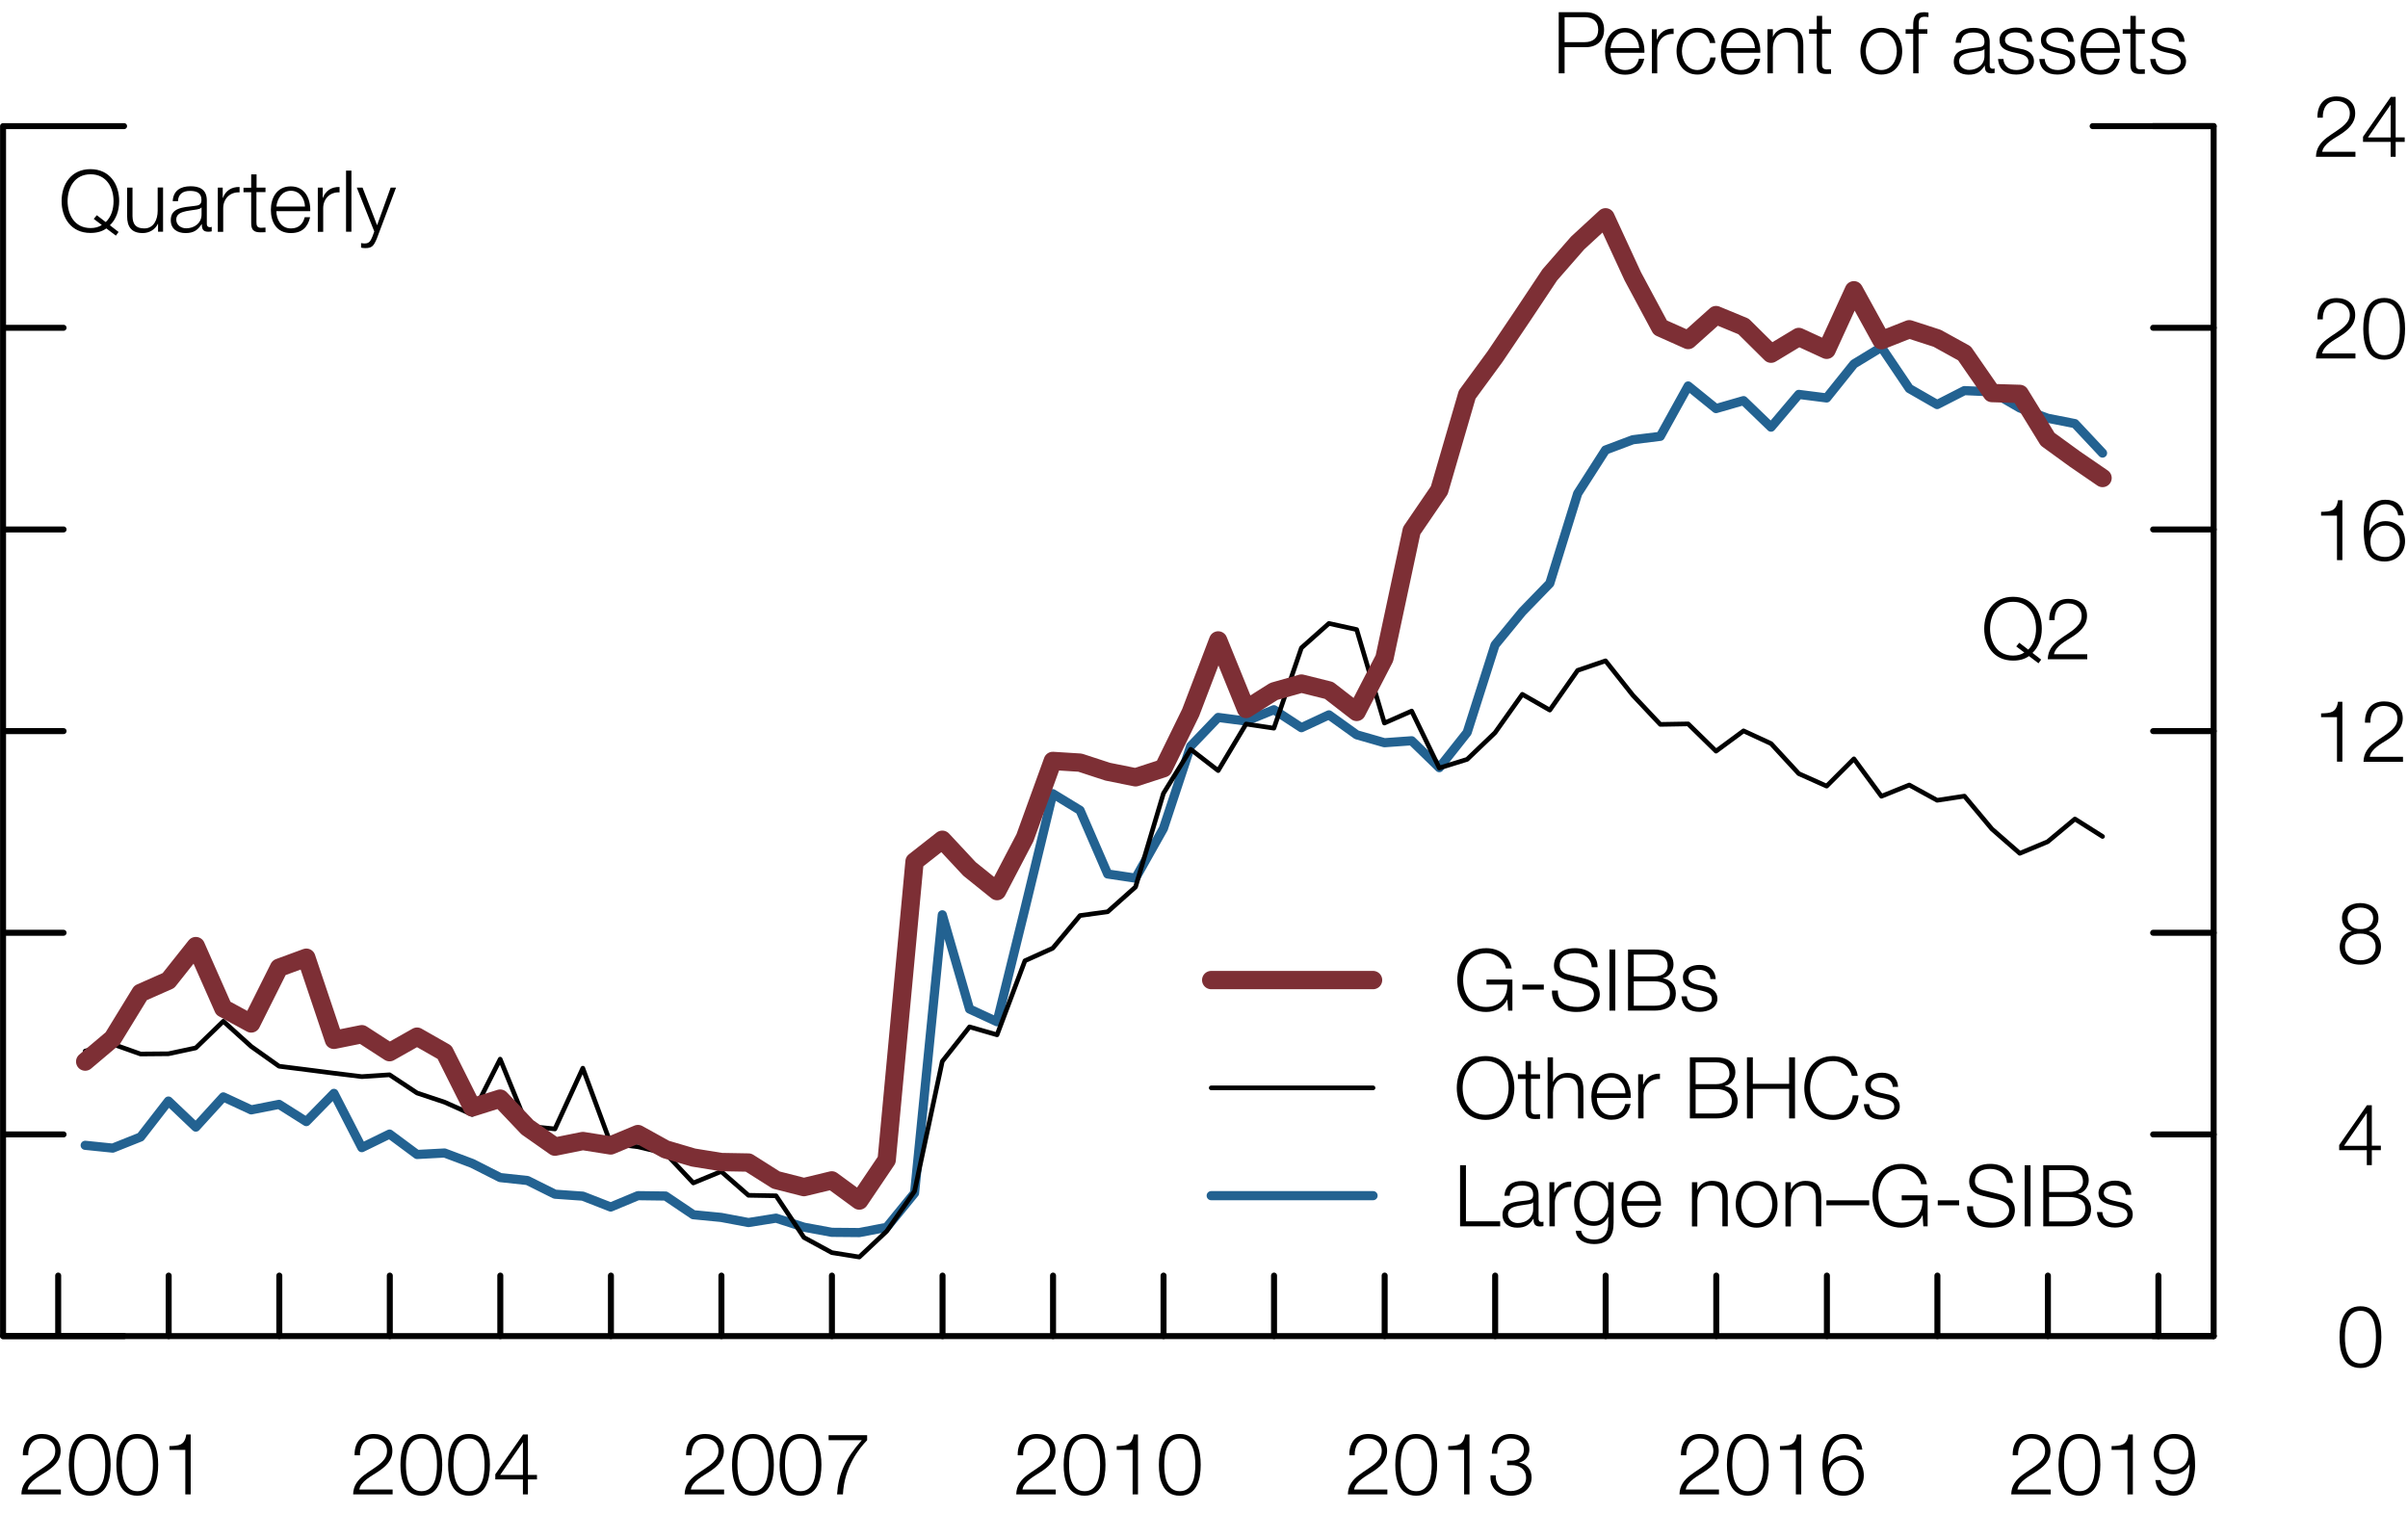 <?xml version="1.0" encoding="utf-8"?>
<!-- Generator: Adobe Illustrator 23.0.3, SVG Export Plug-In . SVG Version: 6.00 Build 0)  -->
<svg version="1.1" id="Layer_1" xmlns="http://www.w3.org/2000/svg" xmlns:xlink="http://www.w3.org/1999/xlink" x="0px" y="0px"
	 viewBox="0 0 197 123.77" style="enable-background:new 0 0 197 123.77;" xml:space="preserve">
<style type="text/css">
	.st0{fill:none;stroke:#236291;stroke-width:0.75;stroke-linecap:round;stroke-linejoin:round;stroke-miterlimit:10;}
	
		.st1{clip-path:url(#SVGID_2_);fill:none;stroke:#000000;stroke-width:0.38;stroke-linecap:round;stroke-linejoin:round;stroke-miterlimit:10;}
	
		.st2{clip-path:url(#SVGID_2_);fill:none;stroke:#7D2F35;stroke-width:1.5;stroke-linecap:round;stroke-linejoin:round;stroke-miterlimit:10;}
	.st3{fill:none;stroke:#000000;stroke-width:0.49;stroke-linecap:round;stroke-linejoin:round;stroke-miterlimit:10;}
	.st4{fill:none;stroke:#7D2F35;stroke-width:1.5;stroke-linecap:round;stroke-linejoin:round;stroke-miterlimit:10;}
	.st5{fill:none;stroke:#000000;stroke-width:0.38;stroke-linecap:round;stroke-linejoin:round;stroke-miterlimit:10;}
</style>
<g>
	<polyline class="st0" points="6.97,93.71 9.22,93.94 11.5,93.03 13.78,90.09 16.02,92.22 18.27,89.75 20.55,90.81 22.83,90.36 
		25.06,91.77 27.32,89.46 29.6,93.9 31.87,92.79 34.12,94.46 36.37,94.34 38.63,95.19 40.92,96.35 43.15,96.59 45.4,97.71 
		47.68,97.87 49.96,98.76 52.19,97.83 54.45,97.86 56.72,99.39 59,99.61 61.23,100.03 63.49,99.67 65.77,100.41 68.05,100.83 
		70.3,100.85 72.54,100.42 74.82,97.62 77.09,74.85 79.32,82.56 81.57,83.6 83.85,74.35 86.13,64.94 88.36,66.3 90.62,71.51 
		92.9,71.85 95.18,67.79 97.41,61.05 99.66,58.7 101.94,59 104.22,58.07 106.47,59.54 108.72,58.49 110.99,60.12 113.26,60.77 
		115.49,60.61 117.75,62.81 120.03,59.93 122.31,52.77 124.54,50.05 126.79,47.73 129.07,40.38 131.35,36.82 133.58,35.98 
		135.83,35.7 138.11,31.58 140.39,33.43 142.64,32.78 144.89,34.95 147.16,32.27 149.44,32.56 151.67,29.78 153.92,28.41 
		156.2,31.79 158.48,33.1 160.71,31.96 162.96,32.06 165.24,33.38 167.52,34.22 169.75,34.66 172.01,37.07 	"/>
	<g>
		<defs>
			<rect id="SVGID_1_" x="0.25" y="10.32" width="180.86" height="99"/>
		</defs>
		<clipPath id="SVGID_2_">
			<use xlink:href="#SVGID_1_"  style="overflow:visible;"/>
		</clipPath>
		<polyline class="st1" points="6.97,86 9.22,85.43 11.5,86.24 13.78,86.22 16.02,85.74 18.27,83.56 20.55,85.62 22.83,87.24 
			25.06,87.52 27.32,87.81 29.6,88.09 31.87,87.94 34.12,89.43 36.37,90.18 38.63,91.19 40.92,86.66 43.15,92.14 45.4,92.37 
			47.68,87.4 49.96,93.57 52.19,93.83 54.45,94.37 56.72,96.79 59,95.85 61.23,97.8 63.49,97.84 65.77,101.25 68.05,102.49 
			70.3,102.85 72.54,100.74 74.82,97.47 77.09,86.84 79.32,84.02 81.57,84.67 83.85,78.61 86.13,77.58 88.36,74.91 90.62,74.6 
			92.9,72.57 95.18,64.92 97.41,61.31 99.66,63.05 101.94,59.24 104.22,59.58 106.47,53.01 108.72,51.01 110.99,51.51 113.26,59.16 
			115.49,58.18 117.75,62.84 120.03,62.13 122.31,59.95 124.54,56.81 126.79,58.1 129.07,54.85 131.35,54.07 133.58,56.88 
			135.83,59.27 138.11,59.23 140.39,61.46 142.64,59.8 144.89,60.84 147.16,63.3 149.44,64.32 151.67,62.09 153.92,65.15 
			156.2,64.23 158.48,65.48 160.71,65.14 162.96,67.83 165.24,69.82 167.52,68.87 169.75,67.01 172.01,68.44 		"/>
		<polyline class="st2" points="6.97,86.86 9.22,84.96 11.5,81.24 13.78,80.23 16.02,77.41 18.27,82.5 20.55,83.74 22.83,79.18 
			25.06,78.36 27.32,85.08 29.6,84.62 31.87,86.09 34.12,84.82 36.37,86.1 38.63,90.61 40.92,89.89 43.15,92.24 45.4,93.82 
			47.68,93.36 49.96,93.72 52.19,92.79 54.45,94.04 56.72,94.71 59,95.08 61.23,95.12 63.49,96.55 65.77,97.13 68.05,96.58 
			70.3,98.23 72.54,94.91 74.82,70.49 77.09,68.71 79.32,71.1 81.57,72.91 83.85,68.55 86.13,62.26 88.36,62.4 90.62,63.14 
			92.9,63.6 95.18,62.86 97.41,58.3 99.66,52.4 101.94,58.01 104.22,56.57 106.47,55.93 108.72,56.49 110.99,58.25 113.26,53.86 
			115.49,43.42 117.75,40.11 120.03,32.29 122.31,29.18 124.54,25.87 126.79,22.49 129.07,19.88 131.35,17.78 133.58,22.61 
			135.83,26.8 138.11,27.82 140.39,25.78 142.64,26.71 144.89,28.94 147.16,27.57 149.44,28.62 151.67,23.75 153.92,27.84 
			156.2,26.94 158.48,27.68 160.71,28.91 162.96,32.16 165.24,32.23 167.52,35.94 169.75,37.56 172.01,39.11 		"/>
	</g>
	<path class="st3" d="M181.1,109.32h-4.95 M181.1,92.82h-4.95 M181.1,76.32h-4.95 M181.1,59.82h-4.95 M181.1,43.32h-4.95
		 M181.1,26.82h-4.95 M181.1,10.32h-4.95"/>
	<g>
		<path d="M194.82,109.4c0,1.15-0.28,2.53-1.71,2.53s-1.71-1.38-1.71-2.52c0-1.15,0.28-2.53,1.71-2.53S194.82,108.26,194.82,109.4z
			 M191.84,109.4c0,0.85,0.15,2.16,1.27,2.16c1.12,0,1.27-1.3,1.27-2.16c0-0.85-0.15-2.15-1.27-2.15
			C191.99,107.25,191.84,108.56,191.84,109.4z"/>
	</g>
	<g>
		<path d="M191.37,93.69l2.27-3.26h0.4v3.31h0.74v0.37h-0.74v1.22h-0.41v-1.22h-2.26V93.69z M193.63,93.75v-2.67h-0.01l-1.85,2.67
			H193.63z"/>
	</g>
	<g>
		<path d="M193.79,76.19v0.01c0.64,0.13,1,0.59,1,1.25c0,0.99-0.76,1.48-1.69,1.48s-1.69-0.49-1.69-1.48
			c0.02-0.64,0.38-1.14,0.99-1.25v-0.01c-0.51-0.16-0.8-0.54-0.8-1.08c0-0.84,0.76-1.22,1.49-1.22s1.49,0.38,1.49,1.22
			C194.59,75.64,194.3,76.04,193.79,76.19z M194.35,77.46c0-0.7-0.59-1.09-1.25-1.07c-0.67-0.02-1.25,0.35-1.25,1.07
			c0,0.73,0.55,1.11,1.25,1.11S194.35,78.21,194.35,77.46z M194.15,75.11c0-0.56-0.46-0.85-1.04-0.85c-0.54,0-1.05,0.29-1.05,0.85
			c0,0.65,0.53,0.93,1.05,0.91C193.65,76.04,194.15,75.74,194.15,75.11z"/>
	</g>
	<g>
		<path d="M189.89,58.37c0.77-0.02,1.25-0.05,1.38-0.95h0.36v4.9h-0.44v-3.64h-1.3V58.37z"/>
		<path d="M196.59,62.33h-3.23c0.03-1.46,1.53-1.82,2.36-2.65c0.27-0.27,0.41-0.53,0.41-0.92c0-0.64-0.5-1-1.1-1
			c-0.81,0-1.13,0.64-1.11,1.37h-0.44c-0.02-1.01,0.5-1.74,1.57-1.74c0.85,0,1.52,0.47,1.52,1.38c0,0.82-0.59,1.33-1.23,1.74
			c-0.48,0.31-1.36,0.76-1.47,1.41h2.72V62.33z"/>
	</g>
	<g>
		<path d="M189.89,41.88c0.77-0.02,1.25-0.05,1.38-0.95h0.36v4.9h-0.44v-3.64h-1.3V41.88z"/>
		<path d="M196.2,42.17c-0.08-0.54-0.46-0.91-1.02-0.91c-1.15,0-1.35,1.3-1.35,2.19h0.01c0.23-0.48,0.74-0.81,1.3-0.81
			c0.98,0,1.62,0.69,1.62,1.64c0,0.95-0.69,1.66-1.66,1.66c-1.19,0-1.72-0.69-1.72-2.61c0-0.58,0.15-2.44,1.75-2.44
			c0.87,0,1.4,0.42,1.51,1.28H196.2z M193.92,44.31c0,0.7,0.36,1.26,1.23,1.26c0.7,0,1.18-0.58,1.18-1.26c0-0.71-0.43-1.3-1.18-1.3
			C194.37,43.01,193.92,43.59,193.92,44.31z"/>
	</g>
	<g>
		<path d="M192.7,29.33h-3.23c0.03-1.46,1.53-1.82,2.36-2.65c0.27-0.27,0.41-0.53,0.41-0.92c0-0.64-0.5-1-1.1-1
			c-0.8,0-1.13,0.64-1.11,1.37h-0.44c-0.02-1.01,0.5-1.74,1.57-1.74c0.85,0,1.52,0.47,1.52,1.38c0,0.82-0.59,1.33-1.23,1.74
			c-0.48,0.31-1.36,0.76-1.47,1.41h2.72V29.33z"/>
		<path d="M196.76,26.9c0,1.15-0.28,2.53-1.71,2.53c-1.43,0-1.71-1.38-1.71-2.52c0-1.15,0.28-2.53,1.71-2.53
			C196.48,24.38,196.76,25.76,196.76,26.9z M193.79,26.9c0,0.85,0.15,2.16,1.27,2.16c1.12,0,1.27-1.3,1.27-2.16
			c0-0.85-0.15-2.15-1.27-2.15C193.93,24.75,193.79,26.06,193.79,26.9z"/>
	</g>
	<g>
		<path d="M192.7,12.83h-3.23c0.03-1.46,1.53-1.82,2.36-2.65c0.27-0.27,0.41-0.53,0.41-0.92c0-0.64-0.5-1-1.1-1
			c-0.8,0-1.13,0.64-1.11,1.37h-0.44c-0.02-1.01,0.5-1.74,1.57-1.74c0.85,0,1.52,0.47,1.52,1.38c0,0.82-0.59,1.33-1.23,1.74
			c-0.48,0.31-1.36,0.76-1.47,1.41h2.72V12.83z"/>
		<path d="M193.32,11.19l2.27-3.26h0.4v3.31h0.74v0.37h-0.74v1.22h-0.41v-1.22h-2.26V11.19z M195.58,11.25V8.58h-0.01l-1.85,2.67
			H195.58z"/>
	</g>
	<path class="st3" d="M181.1,109.32v-99 M181.1,10.32h-9.9 M0.25,109.32v-99 M0.25,109.32h9.9 M0.25,10.32h9.9 M0.25,109.32h4.95
		 M0.25,92.82h4.95 M0.25,76.32h4.95 M0.25,59.82h4.95 M0.25,43.32h4.95 M0.25,26.82h4.95 M0.25,10.32h4.95 M4.76,109.32v-4.95
		 M13.8,109.32v-4.95 M22.85,109.32v-4.95 M31.89,109.32v-4.95 M40.93,109.32v-4.95 M49.98,109.32v-4.95 M59.02,109.32v-4.95
		 M68.06,109.32v-4.95 M77.11,109.32v-4.95 M86.15,109.32v-4.95 M95.19,109.32v-4.95 M104.23,109.32v-4.95 M113.28,109.32v-4.95
		 M122.32,109.32v-4.95 M131.36,109.32v-4.95 M140.41,109.32v-4.95 M149.46,109.32v-4.95 M158.5,109.32v-4.95 M167.54,109.32v-4.95
		 M176.58,109.32v-4.95"/>
	<g>
		<path d="M4.98,122.27H1.75c0.03-1.46,1.53-1.82,2.36-2.65c0.27-0.27,0.41-0.53,0.41-0.92c0-0.64-0.5-1-1.1-1
			c-0.81,0-1.13,0.64-1.11,1.37H1.87c-0.02-1.01,0.5-1.74,1.57-1.74c0.85,0,1.52,0.47,1.52,1.38c0,0.82-0.59,1.33-1.23,1.74
			c-0.48,0.32-1.36,0.76-1.47,1.42h2.72V122.27z"/>
		<path d="M9.05,119.85c0,1.15-0.28,2.53-1.71,2.53c-1.43,0-1.71-1.38-1.71-2.52c0-1.15,0.28-2.53,1.71-2.53
			C8.77,117.33,9.05,118.71,9.05,119.85z M6.07,119.85c0,0.85,0.15,2.16,1.27,2.16s1.27-1.3,1.27-2.16c0-0.85-0.15-2.15-1.27-2.15
			S6.07,119,6.07,119.85z"/>
		<path d="M12.94,119.85c0,1.15-0.28,2.53-1.71,2.53c-1.43,0-1.71-1.38-1.71-2.52c0-1.15,0.28-2.53,1.71-2.53
			C12.66,117.33,12.94,118.71,12.94,119.85z M9.97,119.85c0,0.85,0.15,2.16,1.27,2.16s1.27-1.3,1.27-2.16
			c0-0.85-0.15-2.15-1.27-2.15S9.97,119,9.97,119.85z"/>
		<path d="M13.86,118.32c0.77-0.02,1.25-0.05,1.38-0.95h0.36v4.9h-0.44v-3.64h-1.3V118.32z"/>
	</g>
	<g>
		<path d="M32.12,122.27h-3.23c0.03-1.46,1.53-1.82,2.36-2.65c0.27-0.27,0.41-0.53,0.41-0.92c0-0.64-0.5-1-1.1-1
			c-0.81,0-1.13,0.64-1.11,1.37h-0.44c-0.02-1.01,0.5-1.74,1.57-1.74c0.85,0,1.52,0.47,1.52,1.38c0,0.82-0.59,1.33-1.23,1.74
			c-0.48,0.32-1.36,0.76-1.47,1.42h2.72V122.27z"/>
		<path d="M36.18,119.85c0,1.15-0.28,2.53-1.71,2.53c-1.43,0-1.71-1.38-1.71-2.52c0-1.15,0.28-2.53,1.71-2.53
			C35.9,117.33,36.18,118.71,36.18,119.85z M33.21,119.85c0,0.85,0.15,2.16,1.27,2.16s1.27-1.3,1.27-2.16
			c0-0.85-0.15-2.15-1.27-2.15S33.21,119,33.21,119.85z"/>
		<path d="M40.08,119.85c0,1.15-0.28,2.53-1.71,2.53c-1.43,0-1.71-1.38-1.71-2.52c0-1.15,0.28-2.53,1.71-2.53
			C39.8,117.33,40.08,118.71,40.08,119.85z M37.1,119.85c0,0.85,0.15,2.16,1.27,2.16s1.27-1.3,1.27-2.16c0-0.85-0.15-2.15-1.27-2.15
			S37.1,119,37.1,119.85z"/>
		<path d="M40.52,120.63l2.27-3.26h0.4v3.31h0.74v0.37h-0.74v1.22h-0.41v-1.22h-2.26V120.63z M42.78,120.68v-2.67h-0.01l-1.85,2.67
			H42.78z"/>
	</g>
	<g>
		<path d="M59.24,122.27h-3.23c0.03-1.46,1.53-1.82,2.36-2.65c0.27-0.27,0.41-0.53,0.41-0.92c0-0.64-0.5-1-1.1-1
			c-0.81,0-1.13,0.64-1.11,1.37h-0.44c-0.02-1.01,0.5-1.74,1.57-1.74c0.85,0,1.52,0.47,1.52,1.38c0,0.82-0.59,1.33-1.23,1.74
			c-0.48,0.32-1.36,0.76-1.47,1.42h2.72V122.27z"/>
		<path d="M63.31,119.85c0,1.15-0.28,2.53-1.71,2.53c-1.43,0-1.71-1.38-1.71-2.52c0-1.15,0.28-2.53,1.71-2.53
			C63.03,117.33,63.31,118.71,63.31,119.85z M60.33,119.85c0,0.85,0.15,2.16,1.27,2.16s1.27-1.3,1.27-2.16
			c0-0.85-0.15-2.15-1.27-2.15S60.33,119,60.33,119.85z"/>
		<path d="M67.2,119.85c0,1.15-0.28,2.53-1.71,2.53c-1.43,0-1.71-1.38-1.71-2.52c0-1.15,0.28-2.53,1.71-2.53
			C66.92,117.33,67.2,118.71,67.2,119.85z M64.22,119.85c0,0.85,0.15,2.16,1.27,2.16s1.27-1.3,1.27-2.16c0-0.85-0.15-2.15-1.27-2.15
			S64.22,119,64.22,119.85z"/>
		<path d="M67.79,117.43h3.15v0.41c-0.62,0.64-1.87,2.16-1.98,4.43h-0.48c0.11-1.66,0.66-2.89,2.02-4.43h-2.71V117.43z"/>
	</g>
	<g>
		<path d="M86.37,122.27h-3.23c0.03-1.46,1.53-1.82,2.36-2.65c0.27-0.27,0.41-0.53,0.41-0.92c0-0.64-0.5-1-1.1-1
			c-0.81,0-1.13,0.64-1.11,1.37h-0.44c-0.02-1.01,0.5-1.74,1.57-1.74c0.85,0,1.52,0.47,1.52,1.38c0,0.82-0.59,1.33-1.23,1.74
			c-0.48,0.32-1.36,0.76-1.47,1.42h2.72V122.27z"/>
		<path d="M90.44,119.85c0,1.15-0.28,2.53-1.71,2.53c-1.43,0-1.71-1.38-1.71-2.52c0-1.15,0.28-2.53,1.71-2.53
			C90.16,117.33,90.44,118.71,90.44,119.85z M87.46,119.85c0,0.85,0.15,2.16,1.27,2.16s1.27-1.3,1.27-2.16
			c0-0.85-0.15-2.15-1.27-2.15S87.46,119,87.46,119.85z"/>
		<path d="M91.36,118.32c0.77-0.02,1.25-0.05,1.38-0.95h0.36v4.9h-0.44v-3.64h-1.3V118.32z"/>
		<path d="M98.23,119.85c0,1.15-0.28,2.53-1.71,2.53c-1.43,0-1.71-1.38-1.71-2.52c0-1.15,0.28-2.53,1.71-2.53
			C97.95,117.33,98.23,118.71,98.23,119.85z M95.25,119.85c0,0.85,0.15,2.16,1.27,2.16s1.27-1.3,1.27-2.16
			c0-0.85-0.15-2.15-1.27-2.15S95.25,119,95.25,119.85z"/>
	</g>
	<g>
		<path d="M113.5,122.27h-3.23c0.03-1.46,1.53-1.82,2.36-2.65c0.27-0.27,0.41-0.53,0.41-0.92c0-0.64-0.5-1-1.1-1
			c-0.8,0-1.13,0.64-1.11,1.37h-0.44c-0.02-1.01,0.5-1.74,1.57-1.74c0.85,0,1.52,0.47,1.52,1.38c0,0.82-0.59,1.33-1.23,1.74
			c-0.48,0.32-1.36,0.76-1.47,1.42h2.72V122.27z"/>
		<path d="M117.57,119.85c0,1.15-0.28,2.53-1.71,2.53c-1.43,0-1.71-1.38-1.71-2.52c0-1.15,0.28-2.53,1.71-2.53
			C117.29,117.33,117.57,118.71,117.57,119.85z M114.59,119.85c0,0.85,0.15,2.16,1.27,2.16c1.12,0,1.27-1.3,1.27-2.16
			c0-0.85-0.15-2.15-1.27-2.15C114.74,117.7,114.59,119,114.59,119.85z"/>
		<path d="M118.48,118.32c0.77-0.02,1.25-0.05,1.38-0.95h0.36v4.9h-0.44v-3.64h-1.3V118.32z"/>
		<path d="M122.37,120.71c-0.04,0.78,0.44,1.29,1.23,1.29c0.64,0,1.25-0.38,1.25-1.08s-0.53-1.04-1.18-1.04h-0.37v-0.37h0.37
			c0.46,0,1-0.27,1-0.89c0-0.64-0.48-0.92-1.07-0.92c-0.73,0-1.13,0.51-1.11,1.24h-0.44c0-0.92,0.6-1.61,1.55-1.61
			c0.76,0,1.52,0.38,1.52,1.25c0,0.53-0.29,0.95-0.83,1.09v0.01c0.64,0.11,1.01,0.57,1.01,1.21c0,0.96-0.78,1.49-1.69,1.49
			c-1.01,0-1.75-0.62-1.67-1.67H122.37z"/>
	</g>
	<g>
		<path d="M140.63,122.27h-3.23c0.03-1.46,1.53-1.82,2.36-2.65c0.27-0.27,0.41-0.53,0.41-0.92c0-0.64-0.5-1-1.1-1
			c-0.8,0-1.13,0.64-1.11,1.37h-0.44c-0.02-1.01,0.5-1.74,1.57-1.74c0.85,0,1.52,0.47,1.52,1.38c0,0.82-0.59,1.33-1.23,1.74
			c-0.48,0.32-1.36,0.76-1.47,1.42h2.72V122.27z"/>
		<path d="M144.7,119.85c0,1.15-0.28,2.53-1.71,2.53c-1.43,0-1.71-1.38-1.71-2.52c0-1.15,0.28-2.53,1.71-2.53
			C144.42,117.33,144.7,118.71,144.7,119.85z M141.72,119.85c0,0.85,0.15,2.16,1.27,2.16c1.12,0,1.27-1.3,1.27-2.16
			c0-0.85-0.15-2.15-1.27-2.15C141.87,117.7,141.72,119,141.72,119.85z"/>
		<path d="M145.62,118.32c0.77-0.02,1.25-0.05,1.38-0.95h0.36v4.9h-0.44v-3.64h-1.3V118.32z"/>
		<path d="M151.92,118.61c-0.08-0.54-0.46-0.91-1.02-0.91c-1.15,0-1.35,1.3-1.35,2.19h0.01c0.23-0.48,0.74-0.81,1.3-0.81
			c0.98,0,1.62,0.69,1.62,1.64s-0.69,1.66-1.66,1.66c-1.19,0-1.72-0.69-1.72-2.61c0-0.58,0.15-2.44,1.75-2.44
			c0.87,0,1.4,0.42,1.51,1.28H151.92z M149.64,120.75c0,0.7,0.36,1.26,1.23,1.26c0.7,0,1.18-0.58,1.18-1.26
			c0-0.71-0.43-1.3-1.18-1.3C150.09,119.45,149.64,120.02,149.64,120.75z"/>
	</g>
	<g>
		<path d="M167.77,122.27h-3.23c0.03-1.46,1.53-1.82,2.36-2.65c0.27-0.27,0.41-0.53,0.41-0.92c0-0.64-0.5-1-1.1-1
			c-0.8,0-1.13,0.64-1.11,1.37h-0.44c-0.02-1.01,0.5-1.74,1.57-1.74c0.85,0,1.52,0.47,1.52,1.38c0,0.82-0.59,1.33-1.23,1.74
			c-0.48,0.32-1.36,0.76-1.47,1.42h2.72V122.27z"/>
		<path d="M171.83,119.85c0,1.15-0.28,2.53-1.71,2.53c-1.43,0-1.71-1.38-1.71-2.52c0-1.15,0.28-2.53,1.71-2.53
			C171.55,117.33,171.83,118.71,171.83,119.85z M168.86,119.85c0,0.85,0.15,2.16,1.27,2.16c1.12,0,1.27-1.3,1.27-2.16
			c0-0.85-0.15-2.15-1.27-2.15C169,117.7,168.86,119,168.86,119.85z"/>
		<path d="M172.75,118.32c0.77-0.02,1.25-0.05,1.38-0.95h0.36v4.9h-0.44v-3.64h-1.3V118.32z"/>
		<path d="M176.76,121.1c0.08,0.54,0.46,0.91,1.02,0.91c1.15,0,1.35-1.3,1.35-2.19h-0.01c-0.23,0.48-0.74,0.81-1.3,0.81
			c-0.98,0-1.62-0.69-1.62-1.64c0-0.95,0.69-1.66,1.66-1.66c1.19,0,1.72,0.69,1.72,2.61c0,0.58-0.15,2.44-1.75,2.44
			c-0.87,0-1.4-0.42-1.5-1.28H176.76z M179.04,118.96c0-0.7-0.36-1.26-1.23-1.26c-0.7,0-1.18,0.58-1.18,1.26
			c0,0.71,0.43,1.3,1.18,1.3C178.59,120.26,179.04,119.68,179.04,118.96z"/>
	</g>
	<line class="st3" x1="0.25" y1="109.32" x2="181.1" y2="109.32"/>
	<g>
		<path d="M9.48,19.28L8.7,18.69c-0.34,0.25-0.77,0.37-1.3,0.37c-1.58,0-2.36-1.23-2.36-2.61c0-1.37,0.78-2.61,2.36-2.61
			c1.57,0,2.35,1.23,2.35,2.61c0,0.78-0.25,1.5-0.76,1.98l0.71,0.55L9.48,19.28z M8.65,18.17c0.45-0.42,0.64-1.06,0.64-1.71
			c0-1.09-0.56-2.2-1.88-2.2c-1.32,0-1.88,1.11-1.88,2.2c0,1.09,0.56,2.2,1.88,2.2c0.36,0,0.67-0.08,0.92-0.25l-0.66-0.5l0.25-0.3
			L8.65,18.17z"/>
		<path d="M13.34,18.96h-0.41v-0.65h-0.01c-0.23,0.48-0.71,0.76-1.25,0.76c-0.92,0-1.27-0.53-1.27-1.37v-2.35h0.44v2.35
			c0.02,0.65,0.27,0.99,0.97,0.99c0.76,0,1.09-0.71,1.09-1.45v-1.9h0.44V18.96z"/>
		<path d="M14.13,16.45c0.05-0.85,0.63-1.21,1.46-1.21c0.64,0,1.33,0.19,1.33,1.16v1.92c0,0.17,0.08,0.27,0.26,0.27
			c0.05,0,0.09-0.01,0.14-0.03v0.37c-0.1,0.02-0.17,0.03-0.29,0.03c-0.45,0-0.52-0.26-0.52-0.63h-0.01
			c-0.31,0.47-0.62,0.74-1.32,0.74c-0.67,0-1.21-0.33-1.21-1.06c0-1.01,0.99-1.05,1.94-1.16c0.36-0.04,0.57-0.1,0.57-0.49
			c0-0.6-0.42-0.74-0.95-0.74c-0.55,0-0.95,0.25-0.97,0.84H14.13z M16.48,16.98h-0.01c-0.06,0.1-0.25,0.14-0.37,0.16
			c-0.75,0.13-1.68,0.13-1.68,0.83c0,0.44,0.39,0.71,0.81,0.71c0.68,0,1.26-0.43,1.26-1.13V16.98z"/>
		<path d="M17.81,15.35h0.41v0.85h0.01c0.22-0.59,0.71-0.92,1.37-0.9v0.44c-0.8-0.04-1.34,0.54-1.34,1.3v1.93h-0.44V15.35z"/>
	</g>
	<g>
		<path d="M20.98,15.35h0.74v0.37h-0.74v2.44c0,0.29,0.04,0.46,0.36,0.48c0.13,0,0.25-0.01,0.38-0.02v0.38
			c-0.13,0-0.26,0.01-0.39,0.01c-0.59,0-0.79-0.2-0.78-0.81v-2.47h-0.63v-0.37h0.63v-1.09h0.44V15.35z"/>
		<path d="M22.61,17.27c0,0.64,0.35,1.42,1.19,1.42c0.64,0,0.99-0.37,1.13-0.92h0.44c-0.19,0.82-0.66,1.3-1.58,1.3
			c-1.15,0-1.63-0.88-1.63-1.91c0-0.95,0.48-1.91,1.63-1.91c1.16,0,1.63,1.02,1.59,2.03H22.61z M24.95,16.9
			c-0.02-0.67-0.44-1.29-1.15-1.29c-0.73,0-1.11,0.63-1.19,1.29H24.95z"/>
		<path d="M25.99,15.35h0.41v0.85h0.01c0.22-0.59,0.71-0.92,1.37-0.9v0.44c-0.8-0.04-1.34,0.54-1.34,1.3v1.93h-0.44V15.35z"/>
	</g>
	<g>
		<path d="M28.31,13.96h0.44v5h-0.44V13.96z"/>
		<path d="M29.19,15.35h0.47l1.19,3.08l1.11-3.08h0.44l-1.57,4.17c-0.26,0.61-0.4,0.78-0.95,0.78c-0.18-0.01-0.26-0.01-0.34-0.04
			v-0.37c0.1,0.02,0.2,0.03,0.3,0.03c0.39,0,0.48-0.23,0.63-0.57l0.15-0.41L29.19,15.35z"/>
	</g>
	<g>
		<path d="M127.52,1h2.22c0.9,0,1.49,0.52,1.49,1.43c0,0.9-0.59,1.43-1.49,1.43H128V6h-0.48V1z M128,3.45h1.64
			c0.67,0,1.11-0.33,1.11-1.02s-0.45-1.02-1.11-1.02H128V3.45z"/>
	</g>
	<g>
		<path d="M131.76,4.31c0,0.64,0.35,1.42,1.19,1.42c0.64,0,1-0.37,1.13-0.92h0.44c-0.19,0.82-0.66,1.3-1.58,1.3
			c-1.15,0-1.63-0.88-1.63-1.91c0-0.95,0.48-1.91,1.63-1.91c1.16,0,1.63,1.02,1.59,2.03H131.76z M134.1,3.94
			c-0.02-0.67-0.44-1.29-1.15-1.29c-0.73,0-1.11,0.63-1.19,1.29H134.1z"/>
		<path d="M135.13,2.39h0.41v0.85h0.01c0.22-0.59,0.71-0.92,1.37-0.9v0.44c-0.8-0.04-1.34,0.54-1.34,1.3V6h-0.44V2.39z"/>
		<path d="M139.89,3.52c-0.12-0.54-0.44-0.87-1.02-0.87c-0.84,0-1.27,0.78-1.27,1.54c0,0.76,0.43,1.54,1.27,1.54
			c0.54,0,0.99-0.43,1.05-1.03h0.44c-0.12,0.88-0.68,1.4-1.49,1.4c-1.1,0-1.71-0.88-1.71-1.91s0.61-1.91,1.71-1.91
			c0.78,0,1.36,0.41,1.46,1.24H139.89z"/>
		<path d="M141.23,4.31c0,0.64,0.35,1.42,1.19,1.42c0.64,0,1-0.37,1.13-0.92H144c-0.19,0.82-0.66,1.3-1.58,1.3
			c-1.15,0-1.63-0.88-1.63-1.91c0-0.95,0.48-1.91,1.63-1.91c1.16,0,1.63,1.02,1.59,2.03H141.23z M143.57,3.94
			c-0.02-0.67-0.44-1.29-1.15-1.29c-0.73,0-1.11,0.63-1.19,1.29H143.57z"/>
		<path d="M144.6,2.39h0.44v0.62h0.01c0.17-0.43,0.64-0.73,1.16-0.73c1.02,0,1.32,0.53,1.32,1.39V6h-0.44V3.74
			c0-0.62-0.2-1.09-0.92-1.09c-0.71,0-1.11,0.53-1.13,1.24V6h-0.44V2.39z"/>
		<path d="M149.06,2.39h0.74v0.37h-0.74v2.44c0,0.29,0.04,0.46,0.36,0.48c0.13,0,0.25-0.01,0.38-0.02v0.38
			c-0.13,0-0.26,0.01-0.39,0.01c-0.59,0-0.79-0.2-0.78-0.81V2.76h-0.63V2.39h0.63V1.3h0.44V2.39z"/>
		<path d="M155.62,4.19c0,1.04-0.61,1.91-1.71,1.91s-1.71-0.88-1.71-1.91s0.61-1.91,1.71-1.91S155.62,3.16,155.62,4.19z
			 M152.64,4.19c0,0.76,0.43,1.54,1.27,1.54s1.27-0.78,1.27-1.54c0-0.76-0.43-1.54-1.27-1.54S152.64,3.43,152.64,4.19z"/>
		<path d="M157.67,2.76h-0.71V6h-0.44V2.76h-0.62V2.39h0.62V2.06c0-0.62,0.16-1.06,0.88-1.06c0.13,0,0.23,0.01,0.37,0.03V1.4
			c-0.12-0.02-0.22-0.03-0.32-0.03c-0.48,0-0.48,0.31-0.48,0.7v0.32h0.71V2.76z"/>
		<path d="M159.99,3.49c0.05-0.85,0.63-1.21,1.46-1.21c0.64,0,1.33,0.19,1.33,1.16v1.92c0,0.17,0.08,0.27,0.26,0.27
			c0.05,0,0.09-0.01,0.14-0.03v0.37C163.08,5.99,163.02,6,162.9,6c-0.45,0-0.52-0.26-0.52-0.63h-0.01
			c-0.31,0.47-0.62,0.74-1.32,0.74c-0.67,0-1.21-0.33-1.21-1.06c0-1.01,0.99-1.05,1.94-1.16c0.36-0.04,0.57-0.1,0.57-0.49
			c0-0.6-0.42-0.74-0.95-0.74c-0.55,0-0.95,0.25-0.97,0.84H159.99z M162.34,4.02h-0.01c-0.06,0.1-0.25,0.14-0.37,0.16
			c-0.75,0.13-1.68,0.13-1.68,0.83c0,0.44,0.39,0.71,0.81,0.71c0.68,0,1.26-0.43,1.26-1.13V4.02z"/>
		<path d="M165.83,3.44c-0.02-0.55-0.44-0.79-0.95-0.79c-0.39,0-0.85,0.15-0.85,0.62c0,0.39,0.44,0.53,0.75,0.61l0.59,0.13
			c0.5,0.08,1.03,0.37,1.03,1c0,0.78-0.78,1.09-1.45,1.09c-0.85,0-1.41-0.39-1.49-1.27h0.44c0.04,0.6,0.48,0.9,1.06,0.9
			c0.42,0,0.99-0.18,0.99-0.69c0-0.42-0.39-0.56-0.79-0.66l-0.57-0.13c-0.57-0.15-1.01-0.36-1.01-0.97c0-0.74,0.72-1.02,1.36-1.02
			c0.73,0,1.29,0.38,1.32,1.16H165.83z"/>
		<path d="M169.2,3.44c-0.02-0.55-0.44-0.79-0.95-0.79c-0.39,0-0.85,0.15-0.85,0.62c0,0.39,0.44,0.53,0.75,0.61l0.59,0.13
			c0.5,0.08,1.03,0.37,1.03,1c0,0.78-0.78,1.09-1.45,1.09c-0.85,0-1.41-0.39-1.48-1.27h0.44c0.04,0.6,0.48,0.9,1.07,0.9
			c0.42,0,0.99-0.18,0.99-0.69c0-0.42-0.39-0.56-0.79-0.66l-0.57-0.13c-0.57-0.15-1.01-0.36-1.01-0.97c0-0.74,0.72-1.02,1.36-1.02
			c0.73,0,1.29,0.38,1.32,1.16H169.2z"/>
		<path d="M170.66,4.31c0,0.64,0.35,1.42,1.19,1.42c0.64,0,0.99-0.37,1.13-0.92h0.44c-0.19,0.82-0.66,1.3-1.58,1.3
			c-1.15,0-1.63-0.88-1.63-1.91c0-0.95,0.48-1.91,1.63-1.91c1.16,0,1.63,1.02,1.59,2.03H170.66z M173,3.94
			c-0.02-0.67-0.44-1.29-1.15-1.29c-0.73,0-1.11,0.63-1.19,1.29H173z"/>
		<path d="M174.73,2.39h0.74v0.37h-0.74v2.44c0,0.29,0.04,0.46,0.36,0.48c0.13,0,0.25-0.01,0.38-0.02v0.38
			c-0.13,0-0.26,0.01-0.39,0.01c-0.59,0-0.79-0.2-0.79-0.81V2.76h-0.63V2.39h0.63V1.3h0.44V2.39z"/>
		<path d="M178.27,3.44c-0.02-0.55-0.44-0.79-0.95-0.79c-0.39,0-0.85,0.15-0.85,0.62c0,0.39,0.44,0.53,0.75,0.61l0.59,0.13
			c0.5,0.08,1.03,0.37,1.03,1c0,0.78-0.78,1.09-1.45,1.09c-0.85,0-1.41-0.39-1.48-1.27h0.44c0.04,0.6,0.48,0.9,1.07,0.9
			c0.42,0,0.99-0.18,0.99-0.69c0-0.42-0.39-0.56-0.79-0.66l-0.57-0.13c-0.57-0.15-1.01-0.36-1.01-0.97c0-0.74,0.72-1.02,1.36-1.02
			c0.73,0,1.29,0.38,1.32,1.16H178.27z"/>
	</g>
	<g>
		<path d="M166.77,54.27l-0.78-0.59c-0.34,0.25-0.77,0.37-1.3,0.37c-1.58,0-2.36-1.23-2.36-2.61c0-1.37,0.78-2.61,2.36-2.61
			c1.57,0,2.35,1.23,2.35,2.61c0,0.78-0.25,1.5-0.76,1.98l0.71,0.55L166.77,54.27z M165.93,53.15c0.45-0.42,0.64-1.06,0.64-1.71
			c0-1.09-0.56-2.2-1.88-2.2c-1.32,0-1.88,1.11-1.88,2.2c0,1.09,0.56,2.2,1.88,2.2c0.36,0,0.67-0.08,0.92-0.25l-0.66-0.5l0.25-0.3
			L165.93,53.15z"/>
		<path d="M170.76,53.94h-3.23c0.03-1.46,1.53-1.82,2.36-2.65c0.27-0.27,0.41-0.53,0.41-0.92c0-0.64-0.5-1-1.1-1
			c-0.81,0-1.13,0.64-1.11,1.37h-0.44c-0.02-1.01,0.5-1.74,1.57-1.74c0.85,0,1.52,0.47,1.52,1.38c0,0.82-0.59,1.33-1.23,1.74
			c-0.48,0.31-1.36,0.76-1.47,1.41h2.72V53.94z"/>
	</g>
	<line class="st4" x1="99.09" y1="80.19" x2="112.33" y2="80.19"/>
	<line class="st5" x1="99.09" y1="89.01" x2="112.33" y2="89.01"/>
	<line class="st0" x1="99.09" y1="97.83" x2="112.33" y2="97.83"/>
	<g>
		<path d="M123.72,82.69h-0.34l-0.06-0.91h-0.01c-0.34,0.71-1.01,1.02-1.73,1.02c-1.58,0-2.36-1.23-2.36-2.61
			c0-1.37,0.78-2.61,2.36-2.61c1.05,0,1.9,0.57,2.09,1.66h-0.48c-0.06-0.57-0.67-1.25-1.61-1.25c-1.32,0-1.88,1.11-1.88,2.2
			c0,1.09,0.56,2.2,1.88,2.2c1.11,0,1.75-0.77,1.73-1.83h-1.7v-0.41h2.12V82.69z"/>
		<path d="M124.55,80.97v-0.41h1.75v0.41H124.55z"/>
		<path d="M127.45,81.05c-0.02,1.03,0.71,1.34,1.63,1.34c0.53,0,1.32-0.29,1.32-1.02c0-0.57-0.56-0.79-1.03-0.9l-1.11-0.27
			c-0.59-0.15-1.13-0.42-1.13-1.21c0-0.49,0.32-1.41,1.72-1.41c1,0,1.85,0.53,1.85,1.56h-0.48c-0.04-0.76-0.65-1.15-1.37-1.15
			c-0.65,0-1.25,0.25-1.25,1c0,0.47,0.34,0.67,0.76,0.76l1.22,0.3c0.71,0.19,1.3,0.5,1.3,1.32c0,0.34-0.14,1.43-1.91,1.43
			c-1.18,0-2.05-0.53-2-1.75H127.45z"/>
		<path d="M131.67,77.69h0.48v5h-0.48V77.69z"/>
		<path d="M133.19,77.69h2.12c0.84,0,1.6,0.29,1.6,1.23c0,0.52-0.35,1.01-0.87,1.12v0.01c0.64,0.08,1.06,0.57,1.06,1.22
			c0,0.48-0.17,1.42-1.79,1.42h-2.12V77.69z M133.66,79.89h1.64c0.76,0,1.13-0.38,1.13-0.85c0-0.62-0.38-0.94-1.13-0.94h-1.64V79.89
			z M133.66,82.29h1.64c0.71,0,1.32-0.22,1.32-1.03c0-0.64-0.48-0.97-1.32-0.97h-1.64V82.29z"/>
		<path d="M139.93,80.14c-0.02-0.55-0.44-0.79-0.95-0.79c-0.39,0-0.85,0.15-0.85,0.62c0,0.39,0.44,0.53,0.75,0.61l0.59,0.13
			c0.5,0.08,1.03,0.37,1.03,1c0,0.78-0.78,1.08-1.45,1.08c-0.85,0-1.41-0.38-1.49-1.27h0.44c0.04,0.59,0.48,0.9,1.06,0.9
			c0.42,0,0.99-0.18,0.99-0.69c0-0.42-0.39-0.56-0.79-0.66l-0.57-0.13c-0.57-0.15-1.01-0.36-1.01-0.97c0-0.73,0.72-1.02,1.36-1.02
			c0.73,0,1.29,0.38,1.32,1.16H139.93z"/>
	</g>
	<g>
		<path d="M121.54,86.41c1.57,0,2.35,1.23,2.35,2.61c0,1.37-0.78,2.61-2.35,2.61c-1.58,0-2.36-1.23-2.36-2.61
			C119.18,87.64,119.96,86.41,121.54,86.41z M121.54,91.21c1.32,0,1.88-1.11,1.88-2.2c0-1.09-0.56-2.2-1.88-2.2
			c-1.32,0-1.88,1.11-1.88,2.2C119.66,90.11,120.22,91.21,121.54,91.21z"/>
		<path d="M125.25,87.9h0.74v0.37h-0.74v2.44c0,0.29,0.04,0.46,0.36,0.48c0.13,0,0.25-0.01,0.38-0.02v0.38
			c-0.13,0-0.26,0.01-0.39,0.01c-0.59,0-0.79-0.2-0.79-0.81v-2.47h-0.63V87.9h0.63v-1.09h0.44V87.9z"/>
		<path d="M126.61,86.51h0.44v2.01h0.01c0.17-0.43,0.64-0.73,1.16-0.73c1.02,0,1.32,0.53,1.32,1.39v2.33h-0.44v-2.25
			c0-0.62-0.2-1.09-0.92-1.09c-0.71,0-1.11,0.53-1.13,1.24v2.11h-0.44V86.51z"/>
		<path d="M130.64,89.83c0,0.64,0.35,1.42,1.19,1.42c0.64,0,1-0.37,1.13-0.92h0.44c-0.19,0.82-0.66,1.29-1.58,1.29
			c-1.15,0-1.63-0.88-1.63-1.91c0-0.95,0.48-1.91,1.63-1.91c1.16,0,1.63,1.02,1.59,2.03H130.64z M132.98,89.46
			c-0.02-0.67-0.44-1.29-1.15-1.29c-0.73,0-1.11,0.63-1.19,1.29H132.98z"/>
		<path d="M134.01,87.9h0.41v0.85h0.01c0.22-0.59,0.71-0.92,1.37-0.9v0.44c-0.8-0.04-1.34,0.54-1.34,1.29v1.93h-0.44V87.9z"/>
		<path d="M138.25,86.51h2.12c0.84,0,1.6,0.29,1.6,1.23c0,0.52-0.35,1.01-0.87,1.12v0.01c0.64,0.08,1.06,0.57,1.06,1.22
			c0,0.48-0.17,1.42-1.79,1.42h-2.12V86.51z M138.72,88.71h1.64c0.76,0,1.13-0.38,1.13-0.85c0-0.62-0.38-0.94-1.13-0.94h-1.64V88.71
			z M138.72,91.11h1.64c0.71,0,1.32-0.22,1.32-1.03c0-0.64-0.48-0.97-1.32-0.97h-1.64V91.11z"/>
		<path d="M142.92,86.51h0.48v2.17h2.97v-2.17h0.48v5h-0.48v-2.42h-2.97v2.42h-0.48V86.51z"/>
		<path d="M151.5,88.03c-0.17-0.77-0.81-1.21-1.53-1.21c-1.32,0-1.88,1.11-1.88,2.2c0,1.09,0.56,2.2,1.88,2.2
			c0.92,0,1.51-0.71,1.6-1.6h0.48c-0.13,1.23-0.91,2.01-2.08,2.01c-1.58,0-2.36-1.23-2.36-2.61c0-1.37,0.79-2.61,2.36-2.61
			c0.95,0,1.88,0.58,2.01,1.62H151.5z"/>
		<path d="M154.85,88.96c-0.02-0.55-0.44-0.79-0.95-0.79c-0.39,0-0.85,0.15-0.85,0.62c0,0.39,0.44,0.53,0.75,0.61l0.59,0.13
			c0.5,0.08,1.03,0.37,1.03,1c0,0.78-0.78,1.08-1.45,1.08c-0.85,0-1.41-0.38-1.49-1.27h0.44c0.04,0.59,0.48,0.9,1.06,0.9
			c0.42,0,0.99-0.18,0.99-0.69c0-0.42-0.39-0.56-0.79-0.66l-0.57-0.13c-0.57-0.15-1.01-0.36-1.01-0.97c0-0.73,0.72-1.02,1.36-1.02
			c0.73,0,1.29,0.38,1.32,1.16H154.85z"/>
	</g>
	<g>
		<path d="M119.45,95.34h0.48v4.59h2.8v0.41h-3.28V95.34z"/>
		<path d="M123.08,97.84c0.05-0.85,0.63-1.21,1.46-1.21c0.64,0,1.33,0.19,1.33,1.16v1.92c0,0.18,0.08,0.27,0.26,0.27
			c0.05,0,0.09-0.01,0.14-0.03v0.37c-0.11,0.02-0.17,0.03-0.29,0.03c-0.45,0-0.52-0.26-0.52-0.63h-0.01
			c-0.32,0.47-0.62,0.73-1.32,0.73c-0.67,0-1.21-0.33-1.21-1.06c0-1.01,0.99-1.05,1.94-1.16c0.36-0.04,0.57-0.1,0.57-0.49
			c0-0.59-0.42-0.74-0.95-0.74c-0.55,0-0.95,0.25-0.97,0.84H123.08z M125.43,98.37h-0.01c-0.06,0.11-0.25,0.14-0.37,0.16
			c-0.75,0.13-1.68,0.13-1.68,0.83c0,0.44,0.38,0.71,0.8,0.71c0.68,0,1.26-0.43,1.26-1.13V98.37z"/>
		<path d="M126.75,96.73h0.41v0.85h0.01c0.22-0.59,0.71-0.92,1.37-0.9v0.44c-0.8-0.04-1.34,0.54-1.34,1.29v1.93h-0.44V96.73z"/>
		<path d="M132.01,100.05c0,1.09-0.43,1.74-1.6,1.74c-0.72,0-1.44-0.33-1.5-1.09h0.44c0.09,0.53,0.57,0.72,1.06,0.72
			c0.82,0,1.16-0.48,1.16-1.37v-0.49h-0.01c-0.2,0.45-0.62,0.74-1.15,0.74c-1.16,0-1.63-0.82-1.63-1.86c0-1,0.59-1.82,1.63-1.82
			c0.53,0,0.97,0.33,1.15,0.73h0.01v-0.62h0.44V100.05z M131.57,98.49c0-0.71-0.32-1.5-1.16-1.5c-0.84,0-1.19,0.75-1.19,1.5
			c0,0.73,0.37,1.44,1.19,1.44C131.17,99.93,131.57,99.22,131.57,98.49z"/>
		<path d="M133.11,98.65c0,0.64,0.35,1.42,1.19,1.42c0.64,0,0.99-0.37,1.13-0.92h0.44c-0.19,0.82-0.66,1.29-1.58,1.29
			c-1.15,0-1.63-0.88-1.63-1.91c0-0.95,0.48-1.91,1.63-1.91c1.16,0,1.63,1.02,1.59,2.03H133.11z M135.45,98.28
			c-0.02-0.67-0.44-1.29-1.15-1.29c-0.73,0-1.11,0.63-1.19,1.29H135.45z"/>
		<path d="M138.42,96.73h0.44v0.62h0.01c0.17-0.43,0.64-0.73,1.16-0.73c1.02,0,1.32,0.53,1.32,1.39v2.33h-0.44v-2.25
			c0-0.62-0.2-1.09-0.92-1.09c-0.71,0-1.11,0.53-1.13,1.24v2.11h-0.44V96.73z"/>
		<path d="M145.42,98.54c0,1.04-0.61,1.91-1.71,1.91S142,99.57,142,98.54c0-1.04,0.61-1.91,1.71-1.91S145.42,97.5,145.42,98.54z
			 M142.45,98.54c0,0.76,0.43,1.54,1.27,1.54s1.27-0.78,1.27-1.54c0-0.76-0.43-1.54-1.27-1.54S142.45,97.77,142.45,98.54z"/>
		<path d="M146.07,96.73h0.44v0.62h0.01c0.17-0.43,0.64-0.73,1.16-0.73c1.02,0,1.32,0.53,1.32,1.39v2.33h-0.44v-2.25
			c0-0.62-0.2-1.09-0.92-1.09c-0.71,0-1.11,0.53-1.13,1.24v2.11h-0.44V96.73z"/>
		<path d="M149.42,98.62v-0.41h3.5v0.41H149.42z"/>
		<path d="M157.69,100.34h-0.34l-0.06-0.91h-0.01c-0.34,0.71-1.01,1.02-1.73,1.02c-1.58,0-2.36-1.23-2.36-2.61
			c0-1.37,0.79-2.61,2.36-2.61c1.05,0,1.9,0.57,2.09,1.66h-0.48c-0.06-0.57-0.67-1.25-1.61-1.25c-1.32,0-1.88,1.11-1.88,2.2
			c0,1.09,0.56,2.2,1.88,2.2c1.11,0,1.75-0.77,1.73-1.83h-1.7V97.8h2.12V100.34z"/>
		<path d="M158.53,98.62v-0.41h1.75v0.41H158.53z"/>
		<path d="M161.42,98.7c-0.02,1.03,0.71,1.34,1.63,1.34c0.53,0,1.32-0.29,1.32-1.02c0-0.57-0.56-0.79-1.03-0.9l-1.11-0.27
			c-0.59-0.15-1.13-0.42-1.13-1.21c0-0.49,0.32-1.41,1.72-1.41c0.99,0,1.85,0.53,1.85,1.56h-0.48c-0.04-0.76-0.65-1.15-1.37-1.15
			c-0.65,0-1.25,0.25-1.25,1c0,0.47,0.34,0.67,0.76,0.76l1.22,0.3c0.71,0.19,1.29,0.5,1.29,1.32c0,0.34-0.14,1.43-1.91,1.43
			c-1.18,0-2.05-0.53-2-1.75H161.42z"/>
		<path d="M165.64,95.34h0.48v5h-0.48V95.34z"/>
		<path d="M167.16,95.34h2.12c0.84,0,1.6,0.29,1.6,1.23c0,0.52-0.35,1.01-0.87,1.12v0.01c0.64,0.08,1.06,0.57,1.06,1.22
			c0,0.48-0.17,1.42-1.79,1.42h-2.12V95.34z M167.64,97.53h1.64c0.76,0,1.13-0.38,1.13-0.85c0-0.62-0.38-0.94-1.13-0.94h-1.64V97.53
			z M167.64,99.94h1.64c0.71,0,1.32-0.22,1.32-1.03c0-0.64-0.48-0.97-1.32-0.97h-1.64V99.94z"/>
		<path d="M173.91,97.79c-0.02-0.55-0.44-0.79-0.95-0.79c-0.39,0-0.85,0.15-0.85,0.62c0,0.39,0.44,0.53,0.75,0.61l0.59,0.13
			c0.5,0.08,1.03,0.37,1.03,1c0,0.78-0.78,1.08-1.45,1.08c-0.85,0-1.41-0.38-1.48-1.27h0.44c0.04,0.59,0.48,0.9,1.07,0.9
			c0.42,0,0.99-0.18,0.99-0.69c0-0.42-0.39-0.56-0.79-0.66l-0.57-0.13c-0.57-0.15-1.01-0.36-1.01-0.97c0-0.73,0.72-1.02,1.36-1.02
			c0.73,0,1.29,0.38,1.32,1.16H173.91z"/>
	</g>
	<g>
	</g>
</g>
</svg>
